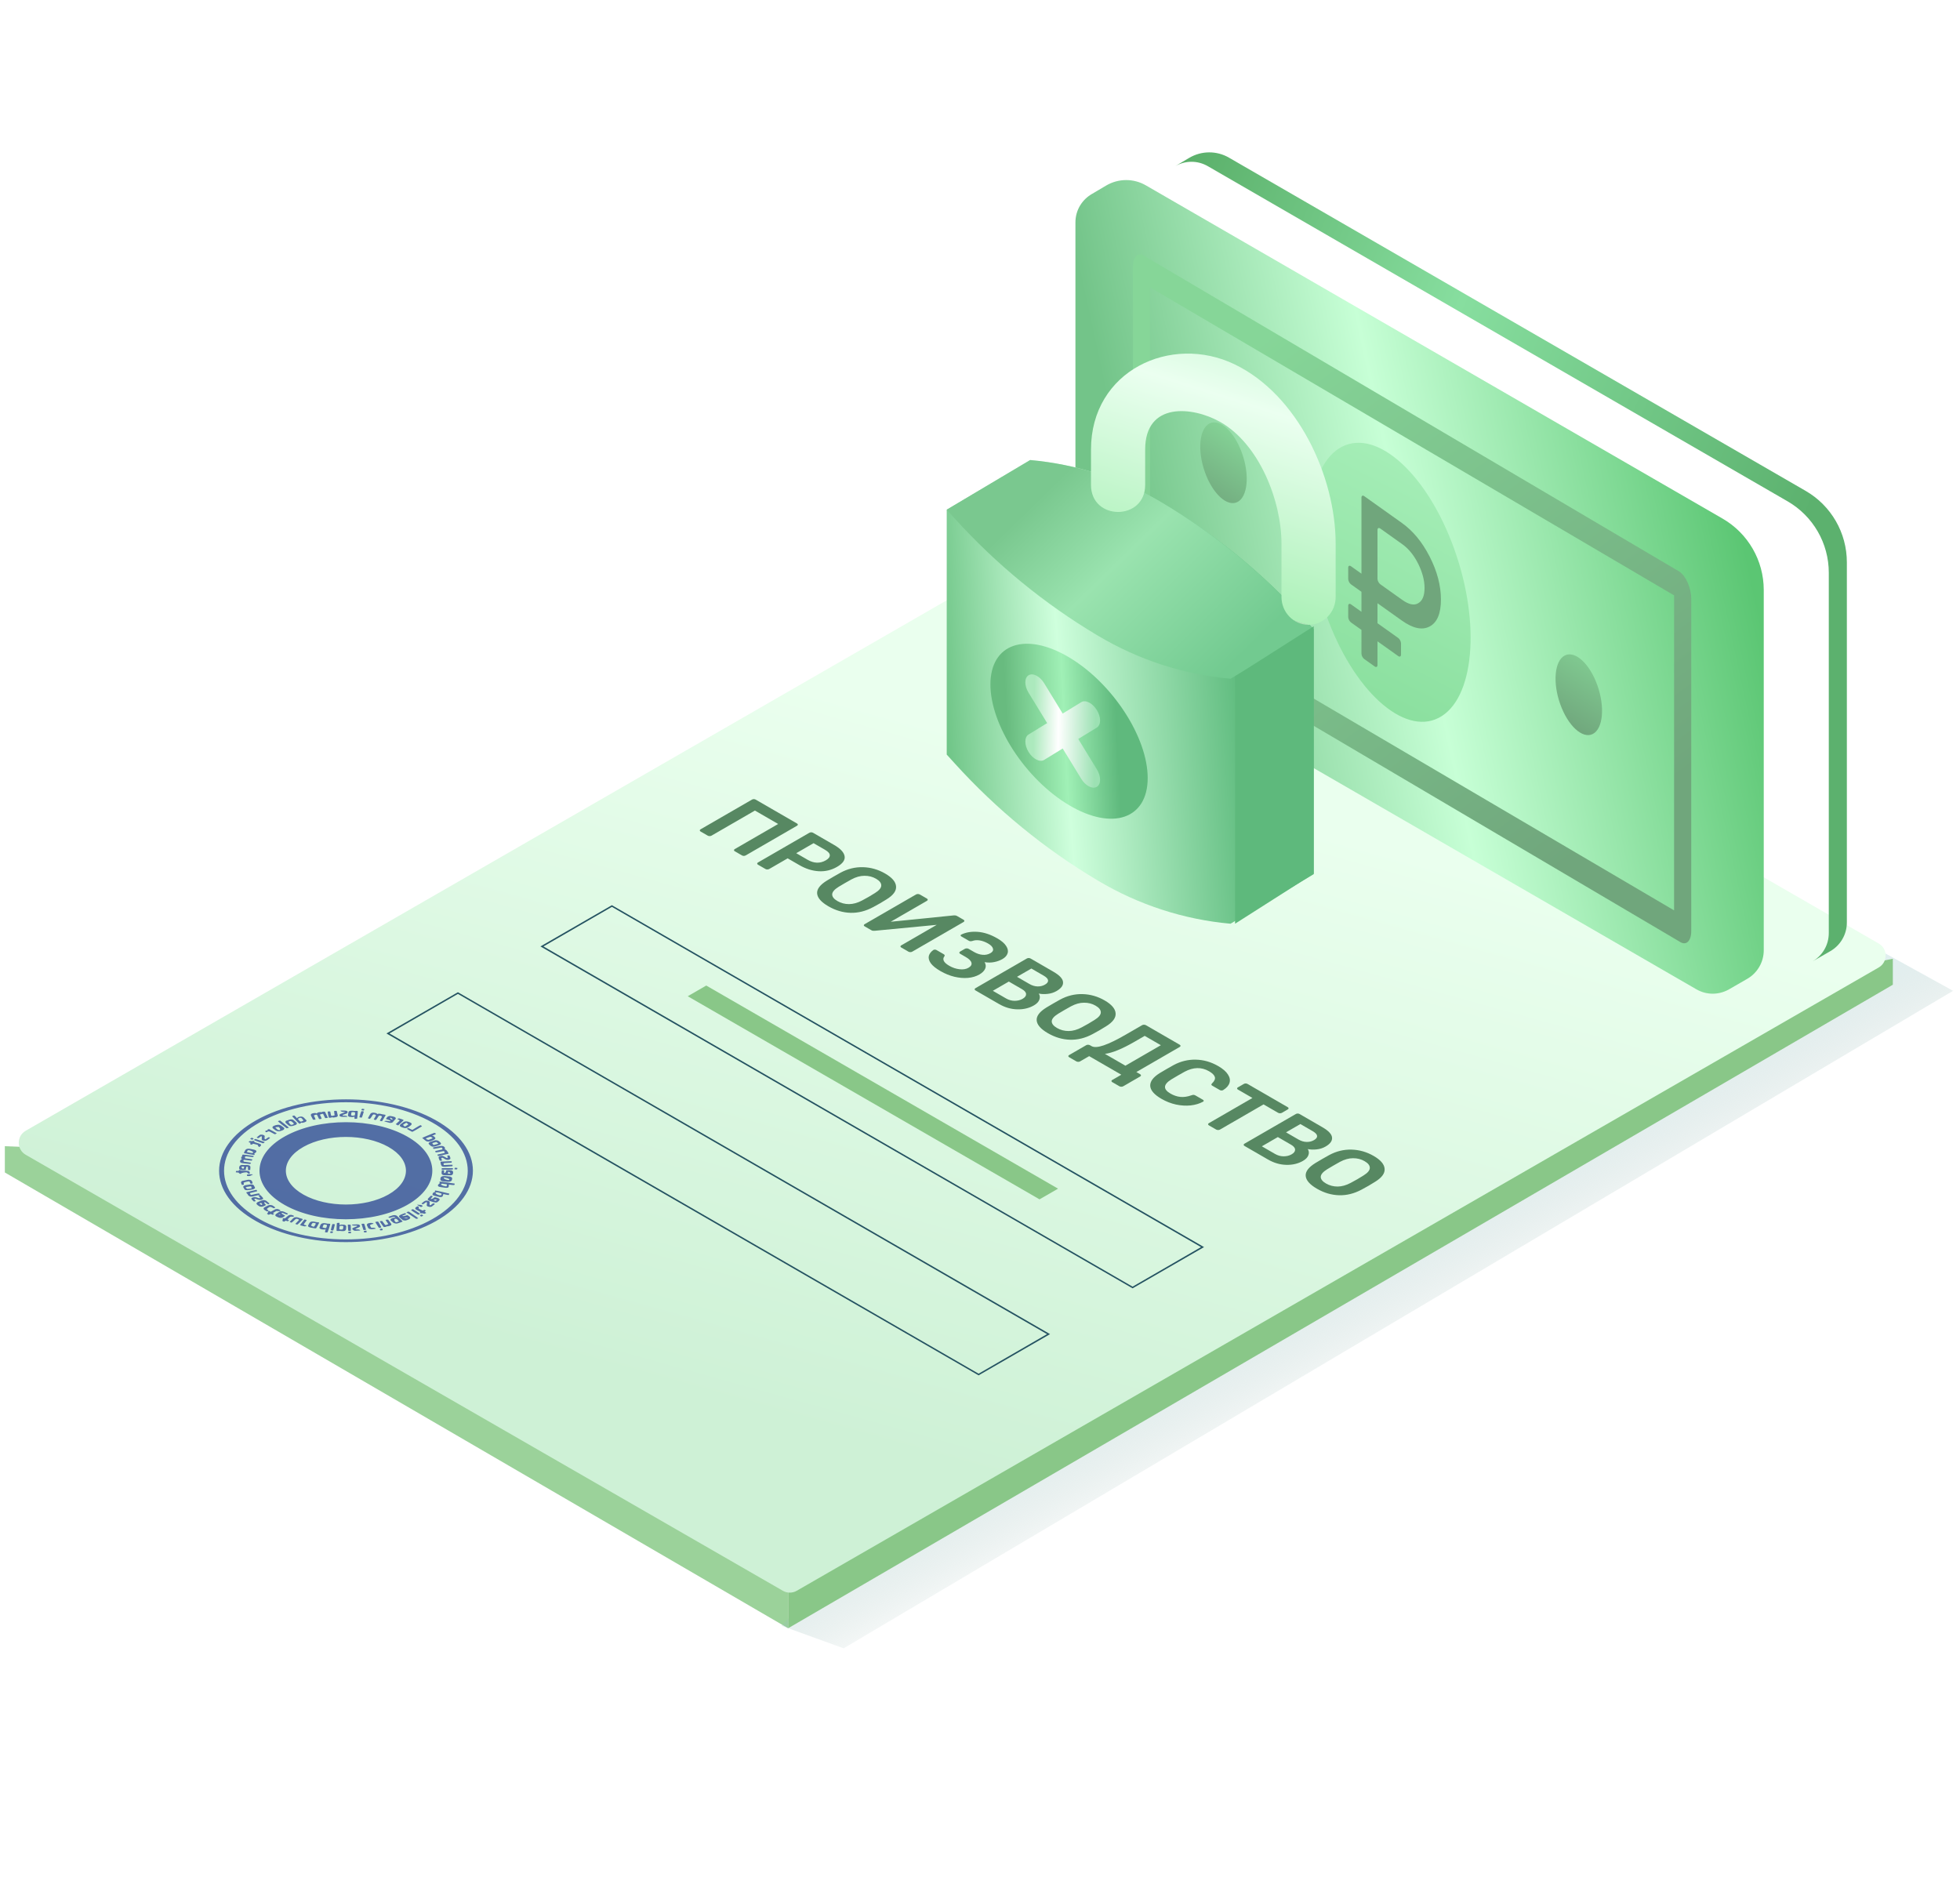 <svg width="283" height="273" viewBox="0 0 283 273" fill="none" xmlns="http://www.w3.org/2000/svg">
<g clip-path="url(#clip0)">
<path d="M0.7 169.293L113.8 235.099V169.986L0.7 165.499V169.293Z" fill="#9BD29A"/>
<path d="M228.09 113.299L282 143.063L121.811 237.999L112.833 234.744L228.09 113.299Z" fill="url(#paint0_linear)"/>
<path d="M113.801 235.099L273.301 142.184V138.433L113.801 170.12V235.099Z" fill="#89C788"/>
<path d="M3.71 163.269C2.375 164.038 2.375 165.966 3.711 166.735L113.038 229.691C113.656 230.047 114.417 230.047 115.035 229.691L271.259 139.696C272.595 138.927 272.595 136.999 271.259 136.23L161.961 73.274C161.343 72.918 160.583 72.918 159.965 73.274L3.71 163.269Z" fill="url(#paint1_linear)"/>
<path opacity="0.7" d="M62.911 161.746C70.074 165.763 70.074 172.288 62.911 176.334C55.748 180.352 44.14 180.352 37.007 176.334C29.843 172.317 29.843 165.792 37.007 161.746C44.17 157.728 55.748 157.728 62.911 161.746ZM37.504 176.049C44.374 179.925 55.514 179.925 62.385 176.049C69.255 172.174 69.255 165.906 62.385 162.059C55.514 158.184 44.374 158.184 37.504 162.059C30.633 165.906 30.633 172.174 37.504 176.049ZM58.759 173.998C53.877 176.733 45.982 176.733 41.129 173.998C36.246 171.263 36.246 166.817 41.129 164.082C46.012 161.347 53.906 161.347 58.759 164.082C63.642 166.817 63.642 171.263 58.759 173.998ZM56.069 165.592C52.678 163.683 47.21 163.683 43.819 165.592C40.427 167.501 40.427 170.579 43.819 172.488C47.21 174.397 52.678 174.397 56.069 172.488C59.461 170.579 59.461 167.501 56.069 165.592ZM59.519 163.427C59.607 163.427 60.923 162.629 60.923 162.629C60.923 162.572 60.718 162.458 60.718 162.458C60.63 162.458 59.548 163.142 59.548 163.142C59.49 163.142 58.993 162.885 58.993 162.885C58.905 162.885 58.759 162.971 58.759 162.971C58.73 163.028 59.519 163.427 59.519 163.427ZM58.204 162.828L57.97 162.743C57.824 162.686 57.765 162.629 57.736 162.543C57.707 162.458 57.765 162.401 57.853 162.316L58.204 162.059C58.291 161.974 58.408 161.945 58.554 161.917C58.671 161.917 58.818 161.917 58.964 161.974L59.198 162.059C59.344 162.116 59.402 162.173 59.432 162.258C59.461 162.344 59.402 162.401 59.315 162.486L58.964 162.743C58.876 162.828 58.759 162.857 58.613 162.885C58.467 162.885 58.35 162.885 58.204 162.828ZM58.964 162.344C58.73 162.116 58.701 162.116 58.642 162.116C58.525 162.173 58.174 162.429 58.174 162.429C58.408 162.657 58.438 162.657 58.496 162.657C58.613 162.6 58.964 162.344 58.964 162.344ZM57.502 162.486L58.291 161.746C58.262 161.689 58.028 161.603 58.028 161.603C57.794 161.546 57.736 161.518 57.677 161.489C57.502 161.461 57.385 161.575 57.385 161.575C57.414 161.632 57.59 161.689 57.59 161.689C57.707 161.717 57.736 161.803 57.648 161.86L57.151 162.316C57.18 162.373 57.414 162.458 57.414 162.458C57.444 162.515 57.473 162.515 57.502 162.486ZM56.537 162.116C56.42 162.145 56.274 162.145 56.128 162.088L55.485 161.917C55.631 161.746 56.215 161.888 56.215 161.888C56.274 161.917 56.332 161.917 56.362 161.888C56.479 161.774 55.748 161.575 55.748 161.575C55.718 161.518 55.894 161.318 55.894 161.318C55.952 161.233 56.069 161.176 56.186 161.147C56.303 161.119 56.449 161.147 56.596 161.176L56.83 161.233C56.976 161.261 57.093 161.318 57.122 161.404C57.18 161.461 57.151 161.546 57.063 161.632L56.8 161.917C56.742 162.031 56.654 162.088 56.537 162.116ZM56.712 161.575C56.449 161.375 56.391 161.375 56.362 161.375C56.215 161.546 56.596 161.66 56.596 161.66C56.654 161.632 56.712 161.575 56.712 161.575ZM55.221 161.803L55.689 161.005C55.631 160.948 55.397 160.919 55.397 160.919C55.134 160.891 55.075 160.862 54.987 160.834C54.724 160.777 54.578 160.805 54.461 160.862C54.432 160.777 54.344 160.72 54.169 160.691C53.935 160.634 53.789 160.634 53.672 160.691C53.555 160.72 53.496 160.777 53.438 160.891L53.116 161.461C53.175 161.518 53.409 161.546 53.409 161.546C53.496 161.518 53.818 160.976 53.818 160.976C53.935 160.891 53.993 160.891 54.052 160.919C54.257 160.948 54.315 161.005 54.257 161.119L53.964 161.632C54.023 161.689 54.257 161.717 54.257 161.717C54.344 161.689 54.666 161.147 54.666 161.147C54.783 161.062 54.841 161.062 54.9 161.09C55.134 161.147 55.192 161.204 55.134 161.29L54.841 161.803C54.871 161.86 55.134 161.888 55.134 161.888C55.192 161.831 55.221 161.831 55.221 161.803ZM52.502 160.349C52.561 160.321 52.619 160.15 52.619 160.15C52.561 160.121 52.298 160.093 52.298 160.093C52.21 160.122 52.181 160.292 52.181 160.292C52.239 160.321 52.502 160.349 52.502 160.349ZM52.21 161.375C52.298 161.347 52.532 160.492 52.532 160.492C52.473 160.463 52.21 160.435 52.21 160.435C52.122 160.463 51.888 161.318 51.888 161.318C51.947 161.347 52.21 161.375 52.21 161.375ZM51.567 161.518C51.479 161.546 51.216 161.546 51.216 161.546C51.157 161.518 51.187 161.204 51.187 161.204C51.157 161.233 51.099 161.261 51.04 161.261C50.982 161.29 50.924 161.29 50.836 161.29C50.544 161.29 50.426 161.261 50.339 161.204C50.251 161.147 50.222 161.062 50.251 160.976L50.309 160.634C50.309 160.549 50.368 160.463 50.456 160.435C50.544 160.378 50.69 160.378 50.836 160.378C51.041 160.378 51.099 160.406 51.157 160.406C51.362 160.378 51.625 160.406 51.625 160.406C51.713 160.435 51.567 161.518 51.567 161.518ZM51.07 160.577C50.865 160.577 50.807 160.577 50.777 160.577C50.719 160.663 50.69 160.976 50.69 160.976C50.748 161.09 50.806 161.09 50.865 161.09C51.157 161.09 51.245 161.062 51.245 160.976L51.274 160.72C51.274 160.634 51.216 160.577 51.07 160.577ZM50.193 160.577C50.193 160.492 50.134 160.435 50.076 160.406C49.988 160.378 49.871 160.349 49.696 160.349H49.169C49.169 160.549 49.637 160.549 49.637 160.549C49.754 160.549 49.783 160.549 49.783 160.577C49.783 160.606 49.754 160.634 49.637 160.663L49.315 160.777C49.199 160.805 49.14 160.862 49.082 160.891C49.023 160.919 49.023 160.976 49.023 161.033C49.023 161.204 49.199 161.261 49.549 161.261H50.163C50.163 161.062 49.608 161.09 49.608 161.09C49.491 161.09 49.462 161.062 49.462 161.033C49.462 161.005 49.491 160.976 49.579 160.948L49.9 160.834C50.017 160.805 50.076 160.777 50.134 160.72C50.163 160.691 50.193 160.634 50.193 160.577ZM48.76 161.005L48.614 160.406C48.526 160.378 48.263 160.406 48.263 160.406C48.205 160.435 48.321 161.033 48.321 161.033C47.883 161.176 47.824 161.119 47.795 161.033L47.678 160.492C47.59 160.463 47.327 160.492 47.327 160.492C47.269 160.549 47.474 161.375 47.474 161.375C47.561 161.404 47.824 161.375 47.824 161.375C47.912 161.29 47.971 161.318 48.029 161.347C48.087 161.347 48.146 161.375 48.234 161.347C48.497 161.318 48.614 161.29 48.702 161.233C48.76 161.176 48.789 161.09 48.76 161.005ZM47.327 161.347L46.918 160.52C46.83 160.492 46.567 160.52 46.567 160.52C46.509 160.606 46.45 160.577 46.362 160.577C46.304 160.577 46.216 160.577 46.158 160.577C45.895 160.606 45.778 160.691 45.748 160.777C45.632 160.72 45.515 160.691 45.339 160.72C45.076 160.748 44.988 160.805 44.93 160.862C44.871 160.919 44.871 161.005 44.901 161.09L45.193 161.66C45.281 161.689 45.544 161.66 45.544 161.66C45.602 161.603 45.31 161.062 45.31 161.062C45.661 160.891 45.748 160.919 45.807 161.033L46.07 161.575C46.158 161.603 46.421 161.546 46.421 161.546C46.479 161.489 46.187 160.948 46.187 160.948C46.567 160.777 46.655 160.805 46.684 160.891L46.947 161.432C47.035 161.461 47.298 161.404 47.298 161.404C47.298 161.404 47.327 161.375 47.327 161.347ZM44.228 161.888C44.199 161.945 44.111 162.002 43.936 162.059C43.76 162.116 43.702 162.116 43.643 162.116C43.585 162.116 43.526 162.116 43.468 162.088C43.468 162.202 43.234 162.258 43.234 162.258C43.146 162.23 42.181 161.176 42.181 161.176C42.211 161.119 42.474 161.062 42.474 161.062C42.562 161.09 42.883 161.461 42.883 161.461C43 161.318 43.029 161.318 43.088 161.29C43.351 161.204 43.497 161.204 43.614 161.233C43.731 161.261 43.819 161.318 43.907 161.404L44.17 161.689C44.257 161.717 44.287 161.803 44.228 161.888ZM43.79 161.746L43.556 161.461C43.41 161.375 43.38 161.404 43.292 161.404C43.029 161.489 43 161.546 43.059 161.632L43.263 161.86C43.322 161.945 43.439 161.974 43.585 161.917C43.848 161.803 43.848 161.774 43.79 161.746ZM41.626 162.458L41.304 162.173C41.217 162.088 41.188 162.031 41.217 161.945C41.246 161.86 41.334 161.803 41.48 161.774L41.714 161.689C41.86 161.632 42.006 161.603 42.123 161.632C42.24 161.632 42.357 161.689 42.445 161.774L42.766 162.059C42.854 162.145 42.883 162.202 42.854 162.287C42.825 162.344 42.737 162.429 42.591 162.458L42.357 162.543C42.211 162.6 42.094 162.6 41.948 162.6C41.831 162.6 41.714 162.543 41.626 162.458ZM42.445 162.258C42.415 162.173 42.094 161.917 42.094 161.917C41.948 161.86 41.889 161.86 41.831 161.888L41.684 161.945C41.626 162.088 41.948 162.372 41.948 162.372C42.094 162.429 42.152 162.429 42.211 162.401C42.415 162.287 42.445 162.258 42.445 162.258ZM40.135 161.888C40.106 161.945 41.392 162.914 41.392 162.914C41.48 162.914 41.714 162.828 41.714 162.828C41.714 162.771 40.456 161.803 40.456 161.803C40.34 161.774 40.135 161.888 40.135 161.888ZM40.223 162.401C40.34 162.401 40.456 162.458 40.574 162.515L40.924 162.771C41.041 162.857 41.071 162.914 41.041 162.999C41.012 163.056 40.953 163.142 40.807 163.199L40.574 163.284C40.427 163.341 40.31 163.37 40.164 163.341C40.047 163.341 39.93 163.284 39.813 163.227L39.462 162.971C39.375 162.885 39.316 162.828 39.346 162.743C39.375 162.657 39.433 162.6 39.579 162.543L39.813 162.458C39.959 162.429 40.106 162.401 40.223 162.401ZM39.755 162.8C39.813 162.885 40.135 163.142 40.135 163.142C40.31 163.199 40.34 163.199 40.398 163.17C40.574 162.971 40.223 162.714 40.223 162.714C39.813 162.743 39.784 162.771 39.755 162.8ZM38.702 163.227C38.644 163.227 38.585 163.227 38.498 163.227C38.439 163.227 38.381 163.256 38.322 163.284C38.264 163.398 38.41 163.484 38.41 163.484C38.498 163.484 38.644 163.398 38.644 163.398C38.731 163.341 38.848 163.341 38.965 163.398L39.667 163.769C39.755 163.769 39.959 163.655 39.959 163.655C39.959 163.598 38.849 163.028 38.849 163.028C38.761 163.028 38.556 163.142 38.556 163.142C38.615 163.17 38.702 163.227 38.702 163.227ZM38.995 164.31C38.965 164.253 38.819 164.196 38.819 164.196C38.731 164.196 38.41 164.453 38.41 164.453C38.352 164.51 38.293 164.509 38.234 164.481C38.176 164.367 38.205 164.168 38.205 164.168C38.234 164.111 38.234 164.054 38.205 163.997C38.176 163.94 38.118 163.911 38.03 163.883C37.913 163.826 37.796 163.826 37.679 163.826C37.562 163.826 37.474 163.883 37.387 163.968L37.065 164.225C37.094 164.282 37.27 164.339 37.27 164.339C37.357 164.339 37.62 164.111 37.62 164.111C37.679 164.054 37.737 164.054 37.767 164.054C37.825 164.168 37.796 164.396 37.796 164.396C37.767 164.481 37.796 164.509 37.796 164.566C37.825 164.595 37.884 164.652 37.971 164.68C38.205 164.766 38.41 164.737 38.614 164.595L38.995 164.31ZM36.363 164.282C36.276 164.282 36.129 164.424 36.129 164.424C36.159 164.481 36.393 164.566 36.393 164.566C36.48 164.566 36.626 164.424 36.626 164.424C36.597 164.339 36.363 164.282 36.363 164.282ZM38.176 164.88L36.889 164.453C36.802 164.453 36.656 164.595 36.656 164.595C36.685 164.652 37.971 165.079 37.971 165.079C38.059 165.079 38.205 164.937 38.205 164.937C38.234 164.908 38.234 164.908 38.176 164.88ZM36.1 164.737C36.012 164.766 35.895 164.88 35.895 164.88C35.925 164.937 36.188 165.022 36.188 165.022C36.188 165.051 36.1 165.165 36.1 165.165C36.129 165.222 36.334 165.279 36.334 165.279C36.422 165.25 36.539 165.136 36.539 165.136C36.597 165.136 37.211 165.307 37.211 165.307C37.27 165.564 37.445 165.621 37.445 165.621C37.708 165.421 37.737 165.336 37.679 165.279C37.65 165.222 37.562 165.165 37.387 165.108L36.743 164.908C36.773 164.766 36.568 164.709 36.568 164.709C36.392 164.823 36.1 164.737 36.1 164.737ZM36.656 165.991C36.802 166.02 36.919 166.077 36.977 166.134C37.036 166.191 37.036 166.276 36.977 166.362C36.802 166.533 36.743 166.533 36.685 166.533C36.831 166.618 36.743 166.761 36.743 166.761C36.656 166.789 35.223 166.504 35.223 166.504C35.194 166.447 35.428 166.048 35.428 166.048C35.486 165.963 35.574 165.906 35.691 165.877C35.808 165.849 35.954 165.849 36.1 165.877L36.656 165.991ZM35.72 166.162L35.632 166.333C35.662 166.362 36.276 166.476 36.276 166.476C36.422 166.504 36.539 166.476 36.568 166.39C36.48 166.191 35.954 166.077 35.954 166.077C35.895 166.077 35.837 166.077 35.808 166.077C35.779 166.105 35.749 166.134 35.72 166.162ZM35.077 166.703C34.989 166.732 34.931 166.875 34.931 166.875C35.018 166.96 34.989 166.96 34.931 166.988C34.872 167.017 34.843 167.045 34.843 167.102C34.785 167.245 34.843 167.33 34.96 167.387C34.814 167.416 34.726 167.473 34.697 167.558C34.638 167.701 34.667 167.786 34.726 167.843C34.785 167.9 34.931 167.929 35.077 167.957L36.1 168.071C36.188 168.043 36.246 167.9 36.246 167.9C36.188 167.843 35.194 167.729 35.194 167.729C35.077 167.473 35.194 167.444 35.34 167.473L36.305 167.587C36.393 167.558 36.451 167.416 36.451 167.416C36.392 167.359 35.398 167.245 35.398 167.245C35.311 166.988 35.398 166.96 35.545 166.96L36.509 167.074C36.597 167.045 36.656 166.903 36.656 166.903C36.568 166.874 35.077 166.703 35.077 166.703ZM35.662 168.214C35.837 168.214 35.954 168.242 36.042 168.299C36.129 168.356 36.159 168.442 36.159 168.527L36.129 168.926C36.071 168.955 35.837 168.954 35.837 168.954C35.779 168.926 35.808 168.556 35.808 168.556C35.749 168.442 35.691 168.442 35.632 168.442C35.515 168.47 35.486 168.926 35.486 168.926C35.428 168.955 35.018 168.954 35.018 168.954C34.843 168.954 34.726 168.926 34.638 168.869C34.551 168.812 34.521 168.727 34.521 168.641L34.551 168.499C34.551 168.413 34.609 168.328 34.697 168.271C34.784 168.214 34.931 168.185 35.106 168.214H35.662ZM34.872 168.527C34.931 168.698 34.96 168.727 35.048 168.727H35.194C35.223 168.698 35.252 168.47 35.252 168.47C35.223 168.442 35.077 168.442 35.077 168.442C35.018 168.442 34.96 168.442 34.931 168.47C34.872 168.442 34.872 168.47 34.872 168.527ZM34.434 169.068H34.112C34.054 169.097 34.053 169.268 34.053 169.268C34.112 169.296 34.434 169.296 34.434 169.296C34.551 169.496 34.755 169.496 34.755 169.496C34.843 169.296 35.545 169.268 35.545 169.268C35.603 169.268 35.662 169.268 35.691 169.296C35.808 169.496 36.042 169.496 36.042 169.496C36.1 169.239 36.042 169.182 35.954 169.125C35.866 169.068 35.72 169.04 35.574 169.04H34.843C34.726 168.926 34.521 168.926 34.521 168.926C34.463 169.069 34.463 169.068 34.434 169.068ZM36.422 169.553L35.691 169.581C35.632 169.61 35.662 169.781 35.662 169.781C35.72 169.809 35.983 169.809 35.983 169.809C36.042 169.809 36.1 169.781 36.188 169.752L36.48 169.61C36.51 169.581 36.48 169.553 36.422 169.553ZM35.223 170.465C35.048 170.493 34.931 170.522 34.872 170.579C34.814 170.636 34.785 170.721 34.814 170.807L34.901 171.063C34.989 171.092 35.194 171.063 35.194 171.063C35.252 171.006 35.164 170.778 35.164 170.778C35.311 170.664 35.866 170.579 35.866 170.579C35.925 170.579 35.983 170.579 36.013 170.579C36.071 170.664 36.159 170.892 36.159 170.892C36.246 170.921 36.451 170.892 36.451 170.892C36.51 170.835 36.393 170.579 36.393 170.579C36.363 170.493 36.276 170.408 36.188 170.379C36.071 170.351 35.954 170.322 35.779 170.351L35.223 170.465ZM36.042 171.035C36.217 171.006 36.334 171.006 36.451 171.035C36.568 171.063 36.656 171.12 36.685 171.234L36.773 171.376C36.831 171.462 36.831 171.547 36.773 171.604C36.714 171.661 36.597 171.718 36.451 171.747L35.895 171.832C35.749 171.861 35.603 171.861 35.486 171.832C35.369 171.804 35.282 171.747 35.252 171.633L35.164 171.49C35.106 171.405 35.106 171.319 35.164 171.262C35.223 171.205 35.34 171.149 35.486 171.12L36.042 171.035ZM35.486 171.49C35.662 171.661 35.691 171.661 35.779 171.661L36.334 171.576C36.276 171.263 36.246 171.262 36.188 171.291L35.632 171.376C35.457 171.433 35.457 171.462 35.486 171.49ZM36.948 171.804L35.574 172.146C35.545 172.203 35.662 172.345 35.662 172.345C35.779 172.402 35.749 172.459 35.808 172.545C35.983 172.773 36.217 172.83 36.539 172.744L37.504 172.516C37.533 172.459 37.416 172.317 37.416 172.317C37.328 172.288 36.363 172.516 36.363 172.516C36.305 172.545 36.246 172.545 36.217 172.516C36.013 172.317 36.071 172.26 36.217 172.231L37.123 172.003C37.153 171.946 37.036 171.804 37.036 171.804C37.007 171.804 36.977 171.804 36.948 171.804ZM36.802 172.858C36.714 172.858 36.626 172.858 36.539 172.887C36.422 172.915 36.334 172.972 36.305 173.029C36.276 173.086 36.305 173.143 36.393 173.229L36.656 173.485C36.743 173.485 36.919 173.428 36.919 173.428C36.948 173.371 36.714 173.172 36.714 173.172C36.773 173.058 36.831 173.058 36.919 173.086L37.24 173.2C37.357 173.229 37.445 173.257 37.504 173.257C37.591 173.257 37.679 173.257 37.767 173.229C38.03 173.143 38.059 173.029 37.884 172.858L37.591 172.545C37.504 172.545 37.328 172.602 37.328 172.602C37.299 172.659 37.562 172.915 37.562 172.915C37.504 173.029 37.445 173.029 37.357 173.001L37.036 172.887C36.977 172.887 36.889 172.858 36.802 172.858ZM38.176 173.286C38.293 173.314 38.41 173.343 38.498 173.428L38.907 173.77C38.907 173.827 38.731 173.884 38.731 173.884C38.644 173.884 38.264 173.57 38.264 173.57C37.942 173.599 38.41 173.969 38.41 173.969C38.381 174.026 38.059 174.169 38.059 174.169C37.913 174.226 37.796 174.254 37.65 174.226C37.533 174.226 37.416 174.169 37.299 174.083L37.153 173.969C37.065 173.884 37.007 173.827 37.036 173.741C37.065 173.684 37.123 173.599 37.27 173.542L37.767 173.343C37.942 173.286 38.059 173.257 38.176 173.286ZM37.445 173.798C37.737 173.998 37.767 173.998 37.825 173.969C37.971 173.884 37.708 173.684 37.708 173.684C37.504 173.741 37.474 173.77 37.445 173.798ZM38.702 174.055L38.264 174.283C38.147 174.34 38.059 174.425 38.059 174.482C38.059 174.568 38.088 174.625 38.205 174.71L38.527 174.91C38.614 174.91 38.79 174.824 38.79 174.824C38.79 174.767 38.527 174.596 38.527 174.596C38.556 174.454 38.965 174.254 38.965 174.254C39.228 174.254 39.492 174.454 39.492 174.454C39.579 174.454 39.755 174.368 39.755 174.368C39.755 174.311 39.433 174.112 39.433 174.112C39.316 174.026 39.199 173.998 39.082 173.998C38.965 173.969 38.848 173.998 38.702 174.055ZM38.878 174.853C38.819 174.853 38.673 174.967 38.673 174.967C38.761 175.109 38.556 175.223 38.556 175.223C38.556 175.28 38.761 175.394 38.761 175.394C38.849 175.394 39.082 175.28 39.082 175.28C39.141 175.28 39.316 175.394 39.316 175.394C39.404 175.394 39.579 175.309 39.579 175.309C39.579 175.252 39.404 175.166 39.404 175.166C39.404 175.138 39.901 174.853 39.901 174.853C40.369 174.91 40.515 174.824 40.515 174.824C40.515 174.767 40.369 174.682 40.369 174.682C40.252 174.625 40.135 174.568 39.989 174.568C39.872 174.568 39.725 174.596 39.609 174.682L39.082 174.967C38.907 174.853 38.907 174.853 38.878 174.853ZM41.012 174.967L41.568 175.223C41.568 175.28 41.451 175.366 41.451 175.366C41.363 175.366 40.837 175.138 40.837 175.138C40.778 175.109 40.72 175.109 40.691 175.109C40.515 175.223 41.158 175.508 41.158 175.508C41.158 175.565 40.895 175.736 40.895 175.736C40.778 175.821 40.661 175.85 40.544 175.85C40.427 175.85 40.281 175.821 40.164 175.765L39.959 175.679C39.843 175.622 39.755 175.565 39.755 175.48C39.755 175.394 39.784 175.337 39.901 175.252L40.281 174.995C40.398 174.91 40.515 174.881 40.632 174.881C40.749 174.881 40.895 174.91 41.012 174.967ZM40.223 175.423C40.72 175.508 40.369 175.366 40.369 175.366C40.31 175.337 40.223 175.423 40.223 175.423ZM40.954 175.878C40.924 175.907 40.778 175.992 40.778 175.992C40.924 176.106 40.749 176.249 40.749 176.249C40.778 176.306 40.983 176.391 40.983 176.391C41.071 176.391 41.246 176.249 41.246 176.249C41.304 176.249 41.509 176.334 41.509 176.334C41.597 176.334 41.743 176.22 41.743 176.22C41.714 176.163 41.509 176.078 41.509 176.078C41.509 176.049 41.889 175.707 41.889 175.707C42.035 175.65 42.094 175.651 42.152 175.679C42.357 175.708 42.474 175.594 42.474 175.594C42.445 175.537 42.298 175.48 42.298 175.48C42.152 175.423 42.035 175.394 41.889 175.423C41.772 175.423 41.655 175.48 41.568 175.565L41.158 175.907C40.983 175.907 40.983 175.878 40.954 175.878ZM42.328 175.907L41.831 176.42C41.86 176.477 42.094 176.534 42.094 176.534C42.181 176.505 42.679 176.021 42.679 176.021C42.825 175.964 42.883 175.964 42.942 175.992C43.176 176.078 43.205 176.135 43.117 176.22L42.649 176.705C42.679 176.762 42.912 176.819 42.912 176.819C43 176.819 43.731 176.049 43.731 176.049C43.702 175.992 43.468 175.935 43.468 175.935C43.234 175.878 43.176 175.85 43.117 175.821C42.883 175.736 42.737 175.736 42.62 175.765C42.503 175.765 42.416 175.821 42.328 175.907ZM43.936 176.106L43.322 176.876C43.351 176.933 43.614 176.99 43.614 176.99C43.877 177.047 43.907 177.075 43.965 177.075C44.17 177.075 44.257 176.961 44.257 176.961C44.228 176.904 44.023 176.876 44.023 176.876C43.877 176.847 43.848 176.79 43.907 176.705L44.287 176.192C44.257 176.135 43.994 176.078 43.994 176.078C43.994 176.078 43.965 176.078 43.936 176.106ZM44.696 176.562C44.754 176.477 44.842 176.42 44.959 176.391C45.076 176.363 45.222 176.363 45.368 176.391C45.515 176.42 45.573 176.448 45.602 176.448C45.807 176.477 46.07 176.505 46.07 176.505C46.129 176.562 45.632 177.36 45.632 177.36C45.544 177.389 44.842 177.246 44.842 177.246C44.667 177.218 44.579 177.161 44.521 177.104C44.462 177.047 44.462 176.961 44.521 176.876L44.696 176.562ZM45.076 176.648L44.901 176.933C45.018 177.075 45.31 177.132 45.31 177.132C45.368 177.132 45.573 176.762 45.573 176.762C45.632 176.676 45.573 176.619 45.427 176.591C45.252 176.562 45.193 176.562 45.164 176.562C45.135 176.591 45.105 176.619 45.076 176.648ZM46.509 176.648C46.626 176.619 46.742 176.591 46.918 176.619C47.123 176.648 47.181 176.648 47.21 176.676C47.415 176.676 47.678 176.705 47.678 176.705C47.737 176.762 47.298 177.93 47.298 177.93C47.21 177.958 46.947 177.93 46.947 177.93C46.889 177.873 47.035 177.474 47.035 177.474C46.977 177.503 46.947 177.531 46.859 177.531C46.801 177.531 46.742 177.531 46.655 177.531C46.362 177.503 46.245 177.446 46.187 177.389C46.129 177.332 46.099 177.246 46.158 177.161L46.275 176.847C46.333 176.762 46.392 176.705 46.509 176.648ZM46.684 176.904L46.567 177.218C47.006 177.389 47.093 177.332 47.123 177.246L47.21 176.99C47.24 176.904 47.181 176.847 47.035 176.819C46.83 176.79 46.772 176.79 46.742 176.819C46.742 176.847 46.713 176.876 46.684 176.904ZM48.292 176.762L48.029 176.733C47.941 176.762 47.766 177.617 47.766 177.617C47.824 177.645 48.087 177.674 48.087 177.674C48.175 177.645 48.351 176.79 48.351 176.79C48.321 176.762 48.321 176.762 48.292 176.762ZM47.766 177.788C47.707 177.816 47.649 177.987 47.649 177.987C47.707 178.015 47.971 178.044 47.971 178.044C48.029 178.015 48.087 177.844 48.087 177.844C48.058 177.787 47.766 177.788 47.766 177.788ZM48.643 176.591C48.702 176.562 48.994 176.562 48.994 176.562C49.052 176.591 49.023 176.904 49.023 176.904C49.052 176.876 49.111 176.847 49.169 176.847C49.228 176.819 49.286 176.819 49.374 176.819C49.666 176.819 49.783 176.847 49.871 176.904C49.959 176.961 49.988 177.018 49.988 177.132L49.959 177.474C49.959 177.56 49.9 177.645 49.812 177.702C49.725 177.759 49.608 177.759 49.432 177.759C49.228 177.759 49.169 177.731 49.111 177.731C48.906 177.759 48.614 177.731 48.614 177.731C48.555 177.674 48.643 176.591 48.643 176.591ZM49.199 177.531C49.403 177.531 49.462 177.531 49.491 177.503C49.549 177.417 49.579 177.104 49.579 177.104C49.52 176.99 49.462 176.99 49.403 176.99C49.111 176.99 49.023 177.018 49.023 177.132L48.994 177.389C48.965 177.474 49.052 177.531 49.199 177.531ZM50.631 177.844H50.339C50.28 177.873 50.28 178.044 50.28 178.044C50.339 178.072 50.631 178.072 50.631 178.072C50.69 178.044 50.69 177.873 50.69 177.873C50.69 177.873 50.69 177.844 50.631 177.844ZM50.222 176.847L50.28 177.702C50.339 177.731 50.631 177.731 50.631 177.731C50.69 177.702 50.631 176.847 50.631 176.847C50.573 176.819 50.28 176.819 50.28 176.819C50.251 176.819 50.222 176.819 50.222 176.847ZM51.099 177.674C51.187 177.702 51.304 177.731 51.479 177.702L52.005 177.674C51.976 177.474 51.508 177.503 51.508 177.503C51.391 177.503 51.362 177.503 51.333 177.474C51.333 177.446 51.362 177.417 51.45 177.389L51.742 177.246C51.859 177.218 51.918 177.161 51.947 177.132C51.976 177.104 52.005 177.047 51.976 176.99C51.947 176.819 51.771 176.762 51.42 176.79L50.807 176.819C50.836 177.018 51.391 176.961 51.391 176.961C51.508 176.961 51.567 176.961 51.567 177.018C51.567 177.047 51.538 177.075 51.45 177.104L51.157 177.218C51.041 177.246 50.982 177.303 50.924 177.332C50.865 177.36 50.865 177.417 50.865 177.474C50.982 177.56 51.011 177.617 51.099 177.674ZM52.21 176.762L52.473 177.588C52.561 177.617 52.824 177.588 52.824 177.588C52.882 177.531 52.59 176.705 52.59 176.705C52.502 176.676 52.239 176.705 52.239 176.705C52.21 176.705 52.181 176.733 52.21 176.762ZM52.853 177.702L52.561 177.731C52.502 177.759 52.561 177.93 52.561 177.93C52.649 177.958 52.912 177.93 52.912 177.93C52.97 177.901 52.912 177.731 52.912 177.731C52.941 177.702 52.912 177.702 52.853 177.702ZM53.38 177.446C53.496 177.474 53.643 177.503 53.789 177.474L54.257 177.417C54.169 177.218 53.76 177.275 53.76 177.275C53.701 177.275 53.643 177.275 53.613 177.275C53.526 177.189 53.409 176.904 53.409 176.904C53.555 176.762 53.935 176.705 53.935 176.705C53.847 176.505 53.38 176.591 53.38 176.591C53.204 176.619 53.087 176.648 53.029 176.733C52.97 176.79 52.941 176.876 52.999 176.961L53.145 177.275C53.204 177.36 53.263 177.417 53.38 177.446ZM55.105 177.389L54.841 177.446C54.812 177.503 54.9 177.645 54.9 177.645C54.987 177.674 55.251 177.617 55.251 177.617C55.28 177.56 55.192 177.417 55.192 177.417C55.163 177.389 55.134 177.36 55.105 177.389ZM54.198 176.477L54.695 177.275C54.783 177.303 55.046 177.246 55.046 177.246C55.104 177.189 54.607 176.391 54.607 176.391C54.52 176.363 54.257 176.42 54.257 176.42C54.198 176.448 54.169 176.448 54.198 176.477ZM55.777 177.075C55.835 177.075 55.952 177.075 56.099 177.047C56.508 176.961 56.596 176.819 56.449 176.648L56.04 176.106C55.952 176.078 55.689 176.135 55.689 176.135C55.66 176.192 56.069 176.733 56.069 176.733C55.718 176.933 55.631 176.904 55.572 176.819L55.192 176.306C55.105 176.277 54.841 176.334 54.841 176.334C54.812 176.391 55.397 177.161 55.397 177.161C55.485 177.189 55.748 177.132 55.748 177.132C55.806 177.104 55.806 177.075 55.777 177.075ZM56.479 176.277C56.391 176.192 56.362 176.106 56.391 176.049C56.42 175.992 56.508 175.935 56.654 175.878C56.8 175.821 56.859 175.821 56.947 175.821C57.005 175.821 57.063 175.821 57.122 175.85L57.005 175.736C56.859 175.679 56.8 175.679 56.742 175.707L56.274 175.85C56.186 175.85 56.069 175.736 56.069 175.736C56.099 175.679 56.625 175.508 56.625 175.508C56.771 175.451 56.917 175.451 57.034 175.451C57.151 175.48 57.268 175.508 57.356 175.594L58.145 176.363C58.116 176.42 57.473 176.619 57.473 176.619C57.327 176.676 57.18 176.676 57.063 176.648C56.946 176.619 56.83 176.591 56.742 176.505L56.479 176.277ZM57.18 176.477C57.21 176.477 57.268 176.477 57.327 176.448L57.59 176.363C57.619 176.334 57.327 176.049 57.327 176.049C57.239 175.964 57.151 175.964 57.005 175.992C56.83 176.163 57.063 176.391 57.063 176.391C57.093 176.448 57.151 176.477 57.18 176.477ZM58.087 176.106L57.736 175.821C57.648 175.736 57.59 175.679 57.619 175.594C57.648 175.508 57.736 175.451 57.853 175.394L58.438 175.166C58.525 175.166 58.642 175.28 58.642 175.28C58.642 175.337 58.087 175.537 58.087 175.537C58.145 175.707 58.788 175.451 58.788 175.451C58.876 175.451 59.11 175.651 59.11 175.651C59.198 175.736 59.256 175.793 59.227 175.878C59.198 175.935 59.139 176.021 58.993 176.078L58.788 176.163C58.642 176.22 58.525 176.249 58.379 176.22C58.291 176.22 58.174 176.192 58.087 176.106ZM58.876 175.878C58.672 175.736 58.321 175.878 58.321 175.878C58.818 175.935 58.847 175.907 58.876 175.878ZM58.73 175.081L60.104 175.992C60.192 175.992 60.397 175.907 60.397 175.907C60.397 175.85 59.022 174.938 59.022 174.938C58.935 174.938 58.701 175.024 58.701 175.024C58.701 175.052 58.701 175.081 58.73 175.081ZM60.806 175.651C60.893 175.651 61.098 175.537 61.098 175.537C61.098 175.48 60.923 175.366 60.923 175.366C60.835 175.366 60.63 175.48 60.63 175.48C60.63 175.537 60.806 175.651 60.806 175.651ZM59.578 174.596C59.519 174.625 59.344 174.71 59.344 174.71C59.344 174.767 60.367 175.394 60.367 175.394C60.455 175.394 60.66 175.28 60.66 175.28C60.66 175.223 59.636 174.596 59.636 174.596C59.607 174.625 59.607 174.596 59.578 174.596ZM61.244 175.252C61.332 175.252 61.537 175.138 61.537 175.138C61.537 175.081 61.303 174.967 61.303 174.967C61.303 174.938 61.478 174.824 61.478 174.824C61.478 174.767 61.303 174.682 61.303 174.682C61.215 174.682 61.04 174.796 61.04 174.796C60.981 174.796 60.455 174.511 60.455 174.511C60.543 174.254 60.367 174.169 60.367 174.169C60.279 174.169 60.133 174.254 60.133 174.254C60.016 174.311 59.958 174.397 59.958 174.482C59.958 174.568 60.016 174.625 60.133 174.682L60.66 174.967C60.572 175.109 60.747 175.195 60.747 175.195C61.04 175.138 61.244 175.252 61.244 175.252ZM60.63 173.969L60.25 173.941C60.192 173.998 60.777 174.283 60.777 174.283C60.864 174.283 61.04 174.14 61.04 174.14C61.04 174.083 60.835 173.998 60.835 173.998C60.806 173.969 60.747 173.969 60.63 173.969ZM62.18 174.254C62.297 174.254 62.385 174.197 62.472 174.112L62.794 173.855C62.765 173.798 62.589 173.741 62.589 173.741C62.502 173.741 62.238 173.969 62.238 173.969C62.18 174.026 62.121 174.026 62.063 174.026C62.005 173.912 62.034 173.684 62.034 173.684C62.063 173.599 62.034 173.57 62.034 173.513C62.005 173.485 61.946 173.428 61.858 173.399C61.624 173.314 61.42 173.342 61.215 173.485L60.864 173.77C60.894 173.827 61.04 173.884 61.04 173.884C61.127 173.884 61.449 173.627 61.449 173.627C61.507 173.57 61.566 173.57 61.624 173.599C61.683 173.713 61.624 173.912 61.624 173.912C61.595 173.969 61.624 174.026 61.624 174.083C61.654 174.14 61.712 174.169 61.771 174.197C61.946 174.254 62.063 174.283 62.18 174.254ZM62.56 173.57L62.034 173.399C61.888 173.343 61.8 173.286 61.771 173.229C61.741 173.172 61.771 173.086 61.858 173.001L62.209 172.659C62.297 172.63 62.472 172.716 62.472 172.716C62.502 172.773 62.18 173.086 62.18 173.086C62.355 173.229 62.765 172.858 62.765 172.858C62.852 172.858 63.203 172.972 63.203 172.972C63.349 173.029 63.437 173.086 63.466 173.143C63.496 173.229 63.466 173.286 63.379 173.371L63.262 173.485C63.174 173.57 63.086 173.627 62.94 173.627C62.852 173.627 62.706 173.599 62.56 173.57ZM63.086 173.257C62.823 173.086 62.618 173.286 62.618 173.286C62.823 173.371 62.882 173.371 62.911 173.371C62.998 173.314 63.086 173.257 63.086 173.257ZM64.022 172.402C63.934 172.773 63.846 172.83 63.73 172.83C63.612 172.858 63.466 172.858 63.32 172.801L62.765 172.659C62.618 172.63 62.502 172.573 62.472 172.516C62.414 172.459 62.443 172.374 62.502 172.288C62.589 172.174 62.618 172.146 62.677 172.146C62.735 172.117 62.794 172.117 62.852 172.117C62.735 172.032 62.823 171.889 62.823 171.889C62.911 171.861 64.87 172.345 64.87 172.345C64.899 172.402 64.782 172.545 64.782 172.545C64.694 172.573 64.022 172.402 64.022 172.402ZM63.7 172.545C63.817 172.402 63.788 172.345 63.613 172.288L63.203 172.174C63.057 172.146 62.94 172.146 62.882 172.231C62.911 172.459 63.437 172.573 63.437 172.573C63.496 172.602 63.554 172.602 63.583 172.573C63.642 172.602 63.671 172.573 63.7 172.545ZM64.811 171.035C64.811 171.405 64.753 171.462 64.636 171.49C64.519 171.519 64.402 171.519 64.227 171.49L63.642 171.405C63.466 171.376 63.349 171.348 63.291 171.291C63.233 171.234 63.203 171.149 63.262 171.063C63.437 170.864 63.496 170.835 63.554 170.835C63.408 170.778 63.466 170.607 63.466 170.607C63.554 170.579 65.63 170.892 65.63 170.892C65.688 170.949 65.601 171.092 65.601 171.092C65.513 171.149 64.811 171.035 64.811 171.035ZM64.402 170.978L63.963 170.921C63.817 170.892 63.7 170.921 63.671 171.006C63.759 171.205 64.314 171.291 64.314 171.291C64.373 171.291 64.431 171.291 64.46 171.291C64.607 171.063 64.548 171.006 64.402 170.978ZM64.051 170.579C63.876 170.579 63.759 170.522 63.671 170.465C63.583 170.408 63.583 170.322 63.583 170.237L63.613 170.066C63.642 169.98 63.7 169.895 63.817 169.866C63.934 169.809 64.051 169.809 64.227 169.809L64.811 169.866C64.987 169.866 65.104 169.923 65.191 169.98C65.279 170.037 65.308 170.123 65.279 170.208L65.25 170.379C65.221 170.465 65.162 170.55 65.045 170.579C64.928 170.636 64.811 170.636 64.636 170.636L64.051 170.579ZM64.899 170.294C64.753 170.094 64.197 170.037 64.197 170.037C64.139 170.037 64.08 170.037 64.051 170.037C64.11 170.322 64.694 170.379 64.694 170.379C64.753 170.379 64.811 170.379 64.841 170.379C64.841 170.351 64.87 170.322 64.899 170.294ZM64.256 169.695C64.08 169.695 63.963 169.667 63.876 169.61C63.788 169.553 63.759 169.467 63.759 169.382L63.788 168.983C63.846 168.955 64.08 168.954 64.08 168.954C64.139 168.983 64.11 169.353 64.11 169.353C64.402 169.439 64.431 168.983 64.431 168.983C64.49 168.955 64.928 168.954 64.928 168.954C65.104 168.954 65.221 168.983 65.308 169.04C65.396 169.097 65.425 169.182 65.425 169.268C65.425 169.496 65.367 169.581 65.279 169.638C65.191 169.695 65.045 169.724 64.87 169.695H64.256ZM65.045 169.382C64.87 169.182 64.724 169.182 64.724 169.182C64.694 169.211 64.665 169.439 64.665 169.439C64.694 169.467 64.841 169.467 64.841 169.467C64.899 169.467 64.957 169.467 64.987 169.439C65.016 169.439 65.045 169.41 65.045 169.382ZM65.688 168.84H65.981C66.039 168.812 66.039 168.641 66.039 168.641C65.981 168.613 65.688 168.613 65.688 168.613C65.63 168.641 65.63 168.812 65.63 168.812C65.63 168.841 65.63 168.84 65.688 168.84ZM65.396 168.812V168.67C65.338 168.641 63.817 168.67 63.817 168.67C63.759 168.698 63.759 168.869 63.759 168.869C63.817 168.898 65.338 168.869 65.338 168.869C65.367 168.841 65.396 168.841 65.396 168.812ZM64.256 168.47L65.308 168.385C65.367 168.356 65.338 168.185 65.338 168.185C65.25 168.157 64.227 168.214 64.227 168.214C64.168 168.214 64.11 168.214 64.08 168.214C63.993 167.986 64.051 167.929 64.227 167.929L65.191 167.872C65.25 167.815 65.221 167.672 65.221 167.672C65.133 167.644 63.642 167.729 63.642 167.729C63.583 167.786 63.613 167.929 63.613 167.929C63.7 168.299 63.759 168.356 63.846 168.413C63.963 168.47 64.11 168.47 64.256 168.47ZM64.694 167.473C64.841 167.444 64.928 167.416 64.987 167.359C65.045 167.302 65.045 167.245 65.016 167.131L64.899 166.846C64.811 166.818 64.607 166.846 64.607 166.846C64.548 166.903 64.665 167.131 64.665 167.131C64.548 167.245 64.49 167.216 64.431 167.159L64.168 167.017C64.08 166.96 63.993 166.931 63.934 166.903C63.876 166.874 63.788 166.874 63.671 166.903C63.379 166.931 63.291 167.045 63.349 167.245L63.496 167.587C63.583 167.615 63.788 167.587 63.788 167.587C63.846 167.53 63.7 167.245 63.7 167.245C63.817 167.131 63.876 167.159 63.963 167.188L64.197 167.33C64.285 167.387 64.344 167.416 64.431 167.444C64.519 167.473 64.607 167.473 64.694 167.473ZM63.349 166.903L64.753 166.59C64.782 166.533 64.694 166.39 64.694 166.39C64.46 166.02 64.344 165.963 64.168 165.934C64.285 165.877 64.285 165.792 64.227 165.706C64.139 165.564 64.051 165.507 63.934 165.478C63.817 165.45 63.671 165.45 63.525 165.478L62.531 165.678C62.502 165.735 62.589 165.877 62.589 165.877C62.677 165.906 63.642 165.706 63.642 165.706C63.7 165.706 63.759 165.678 63.788 165.706C63.963 165.906 63.905 165.963 63.759 165.991L62.852 166.191C62.823 166.248 62.911 166.39 62.911 166.39C62.998 166.419 63.963 166.219 63.963 166.219C64.022 166.219 64.08 166.191 64.11 166.219C64.285 166.419 64.227 166.476 64.08 166.504L63.174 166.703C63.145 166.76 63.233 166.903 63.233 166.903C63.262 166.903 63.291 166.903 63.349 166.903ZM62.443 165.564C62.326 165.535 62.209 165.478 62.121 165.393L61.975 165.25C61.888 165.165 61.858 165.079 61.917 165.022C61.946 164.965 62.034 164.908 62.18 164.851L62.706 164.68C62.852 164.623 62.999 164.624 63.115 164.652C63.233 164.681 63.349 164.737 63.437 164.823L63.583 164.965C63.671 165.051 63.7 165.136 63.642 165.193C63.612 165.25 63.525 165.307 63.349 165.364L62.823 165.535C62.706 165.564 62.589 165.564 62.443 165.564ZM63.291 165.108C63.028 164.88 62.998 164.88 62.911 164.908L62.414 165.051C62.56 165.336 62.618 165.336 62.677 165.307L63.174 165.165C63.233 165.136 63.262 165.108 63.291 165.108ZM61.741 164.823C61.624 164.823 61.508 164.766 61.42 164.68C61.127 164.424 60.952 164.31 60.952 164.31C60.981 164.253 62.706 163.569 62.706 163.569C62.794 163.569 62.969 163.712 62.969 163.712C62.94 163.769 62.355 163.997 62.355 163.997C62.414 163.997 62.472 163.997 62.531 164.025C62.589 164.054 62.648 164.054 62.677 164.111C62.852 164.253 62.882 164.31 62.852 164.396C62.823 164.452 62.736 164.538 62.618 164.595L62.121 164.794C61.975 164.823 61.858 164.851 61.741 164.823ZM62.472 164.339C62.268 164.111 62.151 164.111 62.005 164.168L61.624 164.31C61.478 164.367 61.478 164.424 61.566 164.481C61.8 164.595 61.858 164.595 61.917 164.566L62.385 164.396C62.414 164.367 62.443 164.339 62.472 164.339Z" fill="#1C368E"/>
<path d="M163.531 186.019C163.579 185.995 173.848 180.065 173.848 180.065L173.679 179.969L88.349 130.699C88.301 130.723 78.033 136.653 78.033 136.653L78.201 136.749L163.531 186.019ZM173.414 180.065L163.531 185.778L78.467 136.653L88.349 130.94L173.414 180.065Z" fill="#255362"/>
<path d="M141.297 198.585C141.345 198.561 151.613 192.631 151.613 192.631L151.445 192.535L66.115 143.266C66.067 143.29 55.798 149.219 55.798 149.219L55.967 149.316L141.297 198.585ZM151.179 192.631L141.297 198.344L56.232 149.219L66.115 143.507L151.179 192.631Z" fill="#255362"/>
<rect width="58.655" height="3.087" transform="matrix(-0.866 -0.5 0.866 -0.5 150.096 173.172)" fill="#89C788"/>
<path d="M101.154 120.059C101.078 120.015 101.04 119.962 101.04 119.901C101.04 119.839 101.078 119.787 101.154 119.743L108.558 115.463C108.641 115.414 108.732 115.388 108.831 115.384C108.937 115.384 109.032 115.408 109.115 115.456L115.075 118.901C115.159 118.95 115.2 119.004 115.2 119.066C115.2 119.127 115.159 119.182 115.075 119.23L107.671 123.51C107.587 123.559 107.493 123.583 107.386 123.583C107.288 123.578 107.197 123.552 107.113 123.504L106.09 122.912C106.014 122.868 105.976 122.816 105.976 122.754C105.976 122.693 106.014 122.64 106.09 122.596L112.357 118.974L109.002 117.034L102.735 120.657C102.659 120.701 102.568 120.723 102.462 120.723C102.363 120.727 102.272 120.705 102.189 120.657L101.154 120.059Z" fill="#578862"/>
<path d="M109.44 124.849C109.364 124.805 109.326 124.752 109.326 124.691C109.326 124.629 109.364 124.577 109.44 124.533L116.844 120.253C116.927 120.204 117.018 120.178 117.117 120.174C117.223 120.174 117.318 120.198 117.401 120.246L120.449 122.008C121.359 122.534 121.86 123.073 121.951 123.626C122.049 124.173 121.685 124.686 120.859 125.164C120.032 125.642 119.145 125.852 118.197 125.795C117.265 125.738 116.34 125.445 115.422 124.914L113.728 123.935L111.066 125.473C110.99 125.517 110.899 125.539 110.793 125.539C110.695 125.543 110.604 125.521 110.52 125.473L109.44 124.849ZM116.628 124.152C117.068 124.406 117.507 124.542 117.947 124.559C118.395 124.572 118.823 124.461 119.232 124.224C119.627 123.996 119.82 123.753 119.813 123.494C119.813 123.231 119.585 122.968 119.13 122.705L117.47 121.745L114.967 123.192L116.628 124.152Z" fill="#578862"/>
<path d="M119.61 130.859C118.579 130.263 118.036 129.647 117.983 129.012C117.93 128.376 118.404 127.752 119.405 127.138C119.617 127.006 119.936 126.818 120.361 126.572C120.793 126.323 121.123 126.136 121.35 126.013C122.389 125.448 123.473 125.181 124.603 125.211C125.733 125.242 126.798 125.547 127.799 126.125C128.8 126.704 129.327 127.32 129.38 127.973C129.441 128.63 128.982 129.259 128.004 129.86C127.579 130.123 127.261 130.316 127.048 130.439C126.844 130.557 126.514 130.739 126.059 130.984C124.99 131.558 123.905 131.83 122.806 131.8C121.706 131.769 120.641 131.455 119.61 130.859ZM120.918 130.103C121.426 130.397 121.983 130.544 122.59 130.544C123.204 130.539 123.837 130.362 124.489 130.011C124.959 129.757 125.274 129.584 125.433 129.492C125.608 129.391 125.907 129.209 126.332 128.946C126.938 128.569 127.242 128.205 127.242 127.855C127.249 127.499 126.999 127.175 126.491 126.881C125.991 126.592 125.433 126.45 124.819 126.454C124.212 126.454 123.583 126.629 122.931 126.98C122.704 127.103 122.393 127.278 121.998 127.506C121.612 127.73 121.308 127.909 121.088 128.045C120.482 128.422 120.171 128.786 120.156 129.137C120.156 129.487 120.41 129.809 120.918 130.103Z" fill="#578862"/>
<path d="M124.845 133.754C124.762 133.706 124.72 133.651 124.72 133.59C124.728 133.533 124.773 133.48 124.857 133.432L132.25 129.158C132.333 129.11 132.428 129.086 132.534 129.086C132.64 129.086 132.735 129.11 132.818 129.158L133.842 129.75C133.926 129.798 133.963 129.851 133.956 129.908C133.956 129.969 133.914 130.024 133.831 130.072L128.61 133.09L137.675 132.176C137.88 132.154 138.05 132.183 138.187 132.262L139.131 132.808C139.214 132.856 139.252 132.908 139.245 132.965C139.245 133.027 139.203 133.082 139.12 133.13L131.715 137.41C131.639 137.454 131.548 137.476 131.442 137.476C131.344 137.48 131.253 137.458 131.169 137.41L130.146 136.818C130.062 136.77 130.017 136.718 130.009 136.661C130.009 136.599 130.051 136.544 130.134 136.496L135.252 133.537L126.313 134.392C126.206 134.401 126.115 134.401 126.04 134.392C125.964 134.383 125.884 134.355 125.801 134.307L124.845 133.754Z" fill="#578862"/>
<path d="M135.796 140.216C135.128 139.83 134.658 139.449 134.385 139.072C134.128 138.695 134.037 138.344 134.112 138.02C134.203 137.696 134.419 137.413 134.761 137.172L134.783 137.159C134.844 137.124 134.916 137.108 135 137.113C135.083 137.117 135.159 137.139 135.227 137.178L136.251 137.77C136.41 137.862 136.444 137.97 136.353 138.092C136.194 138.29 136.167 138.507 136.273 138.743C136.387 138.976 136.649 139.21 137.058 139.447C137.536 139.723 138.029 139.89 138.537 139.947C139.052 140.008 139.485 139.938 139.833 139.736C140.197 139.526 140.341 139.285 140.266 139.013C140.205 138.741 139.932 138.465 139.447 138.184L138.628 137.711C138.552 137.667 138.514 137.615 138.514 137.553C138.514 137.492 138.556 137.437 138.639 137.389L139.299 137.007C139.382 136.959 139.477 136.935 139.583 136.935C139.689 136.935 139.78 136.957 139.856 137.001L140.641 137.455C141.05 137.691 141.46 137.827 141.869 137.862C142.286 137.902 142.669 137.821 143.018 137.619C143.329 137.439 143.447 137.222 143.371 136.968C143.31 136.714 143.079 136.471 142.677 136.238C142.267 136.002 141.862 135.85 141.46 135.785C141.073 135.719 140.713 135.747 140.379 135.87C140.273 135.896 140.178 135.907 140.095 135.903C140.027 135.898 139.951 135.872 139.868 135.824L138.81 135.213C138.742 135.173 138.704 135.125 138.696 135.068C138.696 135.015 138.734 134.971 138.81 134.936C139.477 134.612 140.262 134.483 141.164 134.548C142.082 134.614 143.029 134.93 144.008 135.495C144.614 135.846 145.035 136.208 145.27 136.58C145.52 136.953 145.592 137.306 145.486 137.639C145.388 137.967 145.141 138.246 144.747 138.474C144.398 138.675 144.004 138.82 143.564 138.908C143.132 139 142.666 139.006 142.165 138.927C142.362 139.269 142.385 139.594 142.233 139.901C142.089 140.203 141.816 140.47 141.414 140.703C140.944 140.974 140.395 141.139 139.765 141.196C139.143 141.248 138.488 141.194 137.798 141.031C137.115 140.865 136.448 140.593 135.796 140.216Z" fill="#578862"/>
<path d="M140.84 143.001C140.764 142.957 140.726 142.904 140.726 142.843C140.726 142.781 140.764 142.729 140.84 142.685L148.244 138.405C148.328 138.356 148.419 138.33 148.517 138.326C148.623 138.326 148.718 138.35 148.802 138.398L152.1 140.305C152.987 140.818 153.45 141.313 153.488 141.791C153.541 142.269 153.23 142.702 152.555 143.093C152.161 143.321 151.725 143.459 151.247 143.507C150.784 143.555 150.364 143.54 149.984 143.461C150.159 143.728 150.189 144.017 150.075 144.329C149.969 144.644 149.708 144.923 149.291 145.164C148.585 145.571 147.778 145.762 146.868 145.736C145.966 145.714 145.086 145.455 144.229 144.96L140.84 143.001ZM148.631 142.073C149.025 142.301 149.42 142.42 149.814 142.429C150.208 142.437 150.564 142.35 150.883 142.166C151.209 141.977 151.357 141.773 151.327 141.554C151.304 141.33 151.095 141.105 150.701 140.877L148.915 139.845L146.845 141.041L148.631 142.073ZM145.253 144.158C145.647 144.386 146.06 144.502 146.493 144.506C146.932 144.506 147.319 144.41 147.653 144.217C147.994 144.02 148.161 143.796 148.153 143.546C148.153 143.292 147.956 143.051 147.562 142.823L145.662 141.725L143.353 143.06L145.253 144.158Z" fill="#578862"/>
<path d="M151.31 149.185C150.279 148.589 149.737 147.973 149.684 147.337C149.63 146.702 150.104 146.077 151.105 145.463C151.318 145.332 151.636 145.143 152.061 144.898C152.493 144.648 152.823 144.462 153.05 144.339C154.089 143.773 155.173 143.506 156.303 143.537C157.433 143.567 158.498 143.872 159.499 144.451C160.5 145.029 161.027 145.645 161.08 146.298C161.141 146.956 160.682 147.585 159.704 148.185C159.279 148.448 158.961 148.641 158.748 148.764C158.544 148.882 158.214 149.064 157.759 149.31C156.69 149.884 155.606 150.156 154.506 150.125C153.407 150.094 152.341 149.781 151.31 149.185ZM152.618 148.429C153.126 148.722 153.683 148.869 154.29 148.869C154.904 148.865 155.537 148.687 156.189 148.337C156.66 148.082 156.974 147.909 157.133 147.817C157.308 147.716 157.607 147.534 158.032 147.271C158.639 146.894 158.942 146.531 158.942 146.18C158.949 145.825 158.699 145.5 158.191 145.207C157.691 144.917 157.133 144.775 156.519 144.779C155.913 144.779 155.283 144.955 154.631 145.305C154.404 145.428 154.093 145.603 153.699 145.831C153.312 146.055 153.008 146.235 152.789 146.371C152.182 146.748 151.871 147.111 151.856 147.462C151.856 147.813 152.11 148.135 152.618 148.429Z" fill="#578862"/>
<path d="M154.373 152.652C154.29 152.604 154.248 152.549 154.248 152.487C154.248 152.435 154.29 152.384 154.373 152.336L156.83 150.916C156.913 150.868 157.004 150.846 157.103 150.85C157.209 150.85 157.3 150.872 157.376 150.916L157.603 151.047C157.96 151.253 158.547 151.216 159.366 150.936C160.193 150.651 161.247 150.138 162.528 149.397L164.905 148.023C164.989 147.975 165.08 147.953 165.178 147.957C165.284 147.957 165.375 147.979 165.451 148.023L170.331 150.844C170.414 150.892 170.456 150.947 170.456 151.008C170.456 151.069 170.414 151.124 170.331 151.172L164.075 154.789L164.621 155.104C164.704 155.152 164.746 155.207 164.746 155.269C164.746 155.33 164.708 155.383 164.632 155.426L162.176 156.847C162.1 156.891 162.009 156.912 161.903 156.912C161.796 156.912 161.702 156.888 161.618 156.84L160.595 156.248C160.519 156.205 160.481 156.152 160.481 156.091C160.473 156.034 160.511 155.981 160.595 155.933L161.903 155.177L157.262 152.494L155.954 153.25C155.871 153.298 155.78 153.32 155.681 153.316C155.575 153.316 155.48 153.292 155.397 153.244L154.373 152.652ZM162.494 153.875L167.612 150.916L165.281 149.568L163.848 150.397C162.915 150.936 162.096 151.348 161.391 151.633C160.693 151.922 160.075 152.099 159.537 152.165L162.494 153.875Z" fill="#578862"/>
<path d="M167.705 158.662C166.658 158.057 166.116 157.433 166.078 156.788C166.048 156.148 166.503 155.535 167.443 154.947C167.64 154.825 167.97 154.629 168.433 154.362C168.903 154.09 169.248 153.895 169.468 153.777C170.476 153.238 171.538 152.979 172.652 153.001C173.782 153.023 174.863 153.332 175.894 153.928C176.569 154.318 177.039 154.726 177.304 155.151C177.577 155.572 177.649 155.977 177.52 156.367C177.399 156.753 177.096 157.095 176.61 157.393L176.588 157.406C176.527 157.441 176.447 157.457 176.349 157.452C176.265 157.448 176.193 157.428 176.133 157.393L175.052 156.769C174.961 156.716 174.912 156.666 174.904 156.617C174.897 156.569 174.931 156.506 175.007 156.427C175.363 156.08 175.496 155.771 175.405 155.5C175.321 155.223 175.045 154.949 174.574 154.678C173.483 154.046 172.303 154.071 171.037 154.75C170.825 154.864 170.506 155.044 170.082 155.289C169.657 155.535 169.339 155.723 169.126 155.855C167.951 156.587 167.909 157.268 169.001 157.899C169.471 158.171 169.945 158.331 170.423 158.379C170.908 158.432 171.443 158.355 172.027 158.149C172.156 158.101 172.262 158.079 172.345 158.084C172.436 158.092 172.527 158.123 172.618 158.176L173.699 158.8C173.767 158.84 173.801 158.886 173.801 158.938C173.809 158.995 173.774 159.041 173.699 159.076C173.183 159.357 172.588 159.534 171.913 159.609C171.246 159.679 170.544 159.637 169.809 159.484C169.081 159.326 168.379 159.052 167.705 158.662Z" fill="#578862"/>
<path d="M174.547 162.486C174.471 162.442 174.433 162.39 174.433 162.328C174.433 162.267 174.471 162.214 174.547 162.171L180.837 158.535L178.733 157.318C178.657 157.274 178.619 157.222 178.619 157.16C178.619 157.099 178.657 157.046 178.733 157.003L179.574 156.516C179.658 156.468 179.749 156.441 179.847 156.437C179.953 156.437 180.048 156.461 180.132 156.509L185.932 159.863C186.016 159.911 186.057 159.966 186.057 160.027C186.057 160.088 186.016 160.143 185.932 160.191L185.091 160.678C185.015 160.722 184.924 160.744 184.818 160.744C184.711 160.744 184.617 160.72 184.533 160.671L182.44 159.462L176.151 163.098C176.075 163.141 175.984 163.163 175.878 163.163C175.772 163.163 175.677 163.139 175.593 163.091L174.547 162.486Z" fill="#578862"/>
<path d="M179.682 165.455C179.606 165.411 179.568 165.358 179.568 165.297C179.568 165.235 179.606 165.183 179.682 165.139L187.086 160.859C187.17 160.81 187.261 160.784 187.359 160.78C187.465 160.78 187.56 160.804 187.644 160.852L190.942 162.759C191.829 163.272 192.292 163.767 192.33 164.245C192.383 164.723 192.072 165.157 191.397 165.547C191.003 165.775 190.567 165.913 190.089 165.961C189.626 166.009 189.206 165.994 188.827 165.915C189.001 166.182 189.031 166.472 188.918 166.783C188.811 167.098 188.55 167.377 188.133 167.618C187.428 168.025 186.62 168.216 185.71 168.19C184.808 168.168 183.928 167.909 183.071 167.414L179.682 165.455ZM187.473 164.528C187.867 164.755 188.262 164.874 188.656 164.883C189.05 164.891 189.407 164.804 189.725 164.62C190.051 164.431 190.199 164.227 190.169 164.008C190.146 163.785 189.937 163.559 189.543 163.331L187.757 162.299L185.687 163.495L187.473 164.528ZM184.095 166.612C184.489 166.84 184.903 166.956 185.335 166.96C185.775 166.96 186.161 166.864 186.495 166.671C186.836 166.474 187.003 166.25 186.995 166C186.995 165.746 186.798 165.505 186.404 165.277L184.504 164.179L182.196 165.514L184.095 166.612Z" fill="#578862"/>
<path d="M190.152 171.639C189.121 171.043 188.579 170.427 188.526 169.791C188.473 169.156 188.946 168.531 189.947 167.917C190.16 167.786 190.478 167.597 190.903 167.352C191.335 167.102 191.665 166.916 191.892 166.793C192.931 166.227 194.015 165.96 195.145 165.991C196.275 166.021 197.34 166.326 198.341 166.905C199.342 167.483 199.869 168.099 199.922 168.752C199.983 169.41 199.524 170.039 198.546 170.639C198.121 170.902 197.803 171.095 197.591 171.218C197.386 171.336 197.056 171.518 196.601 171.764C195.532 172.338 194.448 172.61 193.348 172.579C192.249 172.548 191.183 172.235 190.152 171.639ZM191.46 170.883C191.968 171.176 192.525 171.323 193.132 171.323C193.746 171.319 194.379 171.141 195.031 170.791C195.502 170.536 195.816 170.363 195.976 170.271C196.15 170.17 196.449 169.988 196.874 169.725C197.481 169.348 197.784 168.985 197.784 168.634C197.792 168.279 197.541 167.955 197.033 167.661C196.533 167.372 195.976 167.229 195.361 167.233C194.755 167.233 194.125 167.409 193.473 167.759C193.246 167.882 192.935 168.058 192.541 168.285C192.154 168.509 191.851 168.689 191.631 168.825C191.024 169.202 190.713 169.565 190.698 169.916C190.698 170.267 190.952 170.589 191.46 170.883Z" fill="#578862"/>
<path d="M157.696 27.985L159.712 26.792C161.479 25.747 163.672 25.735 165.449 26.763L248.723 74.883C252.399 77.008 254.664 80.935 254.664 85.186V137.204C254.664 138.91 253.753 140.486 252.276 141.336L249.737 142.798C249.694 142.823 249.65 142.848 249.606 142.873L249.537 142.913L249.536 142.911C248.17 143.641 246.453 143.721 244.921 142.835L161.22 94.449C157.544 92.324 155.279 88.396 155.279 84.146V32.129C155.279 30.28 156.289 28.781 157.696 27.985Z" fill="url(#paint2_linear)"/>
<path d="M166.063 41.499V86.983L241.719 131.447V85.964L166.063 41.499ZM165.279 36.991L242.503 82.543C243.438 83.191 244.195 84.929 244.195 86.425V134.419C244.195 135.916 243.438 136.603 242.503 135.955L165.279 90.403C164.344 89.755 163.587 88.017 163.587 86.521V38.527C163.587 37.031 164.344 36.343 165.279 36.991Z" fill="url(#paint3_linear)"/>
<path d="M191.494 88.796C187.644 77.983 188.667 67.104 193.779 64.497C198.891 61.891 206.156 68.544 210.006 79.357C213.856 90.17 212.833 101.049 207.721 103.655C202.609 106.262 195.344 99.609 191.494 88.796Z" fill="url(#paint4_linear)"/>
<path d="M199.3 76.316C199.075 76.156 198.892 76.25 198.892 76.526V83.571C198.892 83.847 199.075 84.201 199.3 84.361L202.466 86.616C203.422 87.297 204.194 87.457 204.782 87.095C205.386 86.746 205.688 86.01 205.688 84.887C205.688 83.809 205.386 82.655 204.782 81.422C204.161 80.178 203.389 79.228 202.466 78.571L199.3 76.316ZM201.883 92.114C202.108 92.274 202.29 92.628 202.29 92.904V94.517C202.29 94.793 202.108 94.887 201.883 94.727L198.892 92.598V96.017C198.892 96.293 198.71 96.387 198.485 96.227L196.984 95.159C196.759 94.998 196.577 94.645 196.577 94.369V90.949L195.071 89.877C194.846 89.717 194.664 89.364 194.664 89.087V87.474C194.664 87.198 194.846 87.104 195.071 87.264L196.577 88.336V85.448L195.071 84.376C194.846 84.216 194.664 83.862 194.664 83.586V81.973C194.664 81.697 194.846 81.603 195.071 81.763L196.577 82.835V71.852C196.577 71.576 196.759 71.482 196.984 71.642L202.416 75.509C204.01 76.644 205.344 78.258 206.417 80.352C207.508 82.481 208.053 84.554 208.053 86.571C208.053 88.588 207.508 89.885 206.417 90.46C205.344 91.025 204.01 90.74 202.416 89.605L198.892 87.097V89.985L201.883 92.114Z" fill="#70A67C"/>
<path d="M225.279 101.675C224.164 98.545 224.459 95.396 225.939 94.643C227.419 93.889 229.524 95.815 230.64 98.945C231.756 102.075 231.46 105.223 229.98 105.977C228.5 106.731 226.395 104.805 225.279 101.675Z" fill="url(#paint5_linear)"/>
<path d="M173.978 68.178C172.863 65.048 173.159 61.898 174.639 61.144C176.119 60.389 178.223 62.315 179.337 65.446C180.452 68.576 180.156 71.726 178.676 72.481C177.196 73.235 175.093 71.309 173.978 68.178Z" fill="url(#paint6_linear)"/>
<g filter="url(#filter0_d)">
<path d="M252.055 138.71V86.694C252.055 82.444 249.79 78.516 246.114 76.391L162.414 28.005C160.843 27.096 159.077 27.202 157.696 27.985L159.712 26.792C161.479 25.747 163.672 25.735 165.449 26.763L248.723 74.883C252.399 77.008 254.664 80.935 254.664 85.186V137.204C254.664 138.91 253.753 140.486 252.276 141.336L249.737 142.798C251.092 141.987 252.055 140.516 252.055 138.71Z" fill="url(#paint7_linear)"/>
</g>
<path d="M249.605 142.872L249.536 142.912L249.534 142.91C249.558 142.898 249.582 142.885 249.605 142.872Z" fill="#2683BF"/>
<path d="M136.696 73.602L148.743 66.423L148.773 66.426C155.505 67.031 162.027 69.152 167.879 72.639C175.542 77.206 182.506 82.923 188.541 89.603L189.684 90.867V126.217L177.674 133.374C170.932 132.773 164.399 130.65 158.538 127.157L158.422 127.089C150.812 122.553 143.892 116.884 137.886 110.264L136.696 108.953L136.696 73.602Z" fill="url(#paint8_linear)"/>
<path d="M189.684 90.851L177.675 98.004C170.932 97.403 164.399 95.282 158.538 91.791L158.422 91.722C150.812 87.19 143.892 81.524 137.886 74.908L136.696 73.597L148.742 66.423L148.773 66.426C155.505 67.03 162.027 69.15 167.879 72.635C175.542 77.199 182.506 82.913 188.541 89.588L189.684 90.851Z" fill="url(#paint9_linear)"/>
<path d="M178.329 97.656L189.684 90.425V126.143L178.329 133.374V97.656Z" fill="#5EB97C"/>
<g filter="url(#filter1_d)">
<path d="M176.941 94.215C179.101 94.215 180.852 92.417 180.852 90.2V82.528C180.852 72.74 175.341 60.983 166.278 56.612C157.076 52.173 145.526 57.519 145.526 68.913V74.027C145.526 79.219 153.347 79.219 153.347 74.027V68.913C153.347 61.973 160.214 62.68 164.185 64.926C169.805 68.105 173.031 76.275 173.031 82.528V90.2C173.031 92.417 174.781 94.215 176.941 94.215Z" fill="url(#paint10_linear)"/>
</g>
<path d="M143.004 98.827C143.004 104.721 148.088 112.524 154.358 116.255C160.629 119.986 165.713 118.232 165.713 112.338C165.713 106.444 160.629 98.641 154.358 94.91C148.088 91.179 143.004 92.933 143.004 98.827Z" fill="url(#paint11_linear)"/>
<g filter="url(#filter2_d)">
<path d="M148.514 106.053L151.196 104.407L148.514 100.024C147.894 99.01 147.894 97.88 148.514 97.5C149.134 97.119 150.14 97.632 150.76 98.646L153.442 103.029L156.125 101.383C156.745 101.002 157.751 101.515 158.371 102.529C158.991 103.542 158.991 104.672 158.371 105.052L155.688 106.698L158.371 111.082C158.991 112.095 158.991 113.225 158.371 113.605C157.751 113.986 156.745 113.473 156.125 112.46L153.442 108.076L150.76 109.722C150.14 110.103 149.134 109.59 148.514 108.577C147.894 107.563 147.894 106.433 148.514 106.053Z" fill="url(#paint12_linear)"/>
</g>
</g>
<defs>
<filter id="filter0_d" x="142.695" y="-5" width="150.969" height="170.798" filterUnits="userSpaceOnUse" color-interpolation-filters="sRGB">
<feFlood flood-opacity="0" result="BackgroundImageFix"/>
<feColorMatrix in="SourceAlpha" type="matrix" values="0 0 0 0 0 0 0 0 0 0 0 0 0 0 0 0 0 0 127 0" result="hardAlpha"/>
<feOffset dx="12" dy="-4"/>
<feGaussianBlur stdDeviation="13.5"/>
<feColorMatrix type="matrix" values="0 0 0 0 0 0 0 0 0 0.613 0 0 0 0 0.143 0 0 0 0.26 0"/>
<feBlend mode="normal" in2="BackgroundImageFix" result="effect1_dropShadow"/>
<feBlend mode="normal" in="SourceGraphic" in2="effect1_dropShadow" result="shape"/>
</filter>
<filter id="filter1_d" x="130.525" y="24.055" width="89.325" height="93.16" filterUnits="userSpaceOnUse" color-interpolation-filters="sRGB">
<feFlood flood-opacity="0" result="BackgroundImageFix"/>
<feColorMatrix in="SourceAlpha" type="matrix" values="0 0 0 0 0 0 0 0 0 0 0 0 0 0 0 0 0 0 127 0" result="hardAlpha"/>
<feOffset dx="12" dy="-4"/>
<feGaussianBlur stdDeviation="13.5"/>
<feColorMatrix type="matrix" values="0 0 0 0 0 0 0 0 0 0.613 0 0 0 0 0.143 0 0 0 0.26 0"/>
<feBlend mode="normal" in2="BackgroundImageFix" result="effect1_dropShadow"/>
<feBlend mode="normal" in="SourceGraphic" in2="effect1_dropShadow" result="shape"/>
</filter>
<filter id="filter2_d" x="145.049" y="94.374" width="16.787" height="22.357" filterUnits="userSpaceOnUse" color-interpolation-filters="sRGB">
<feFlood flood-opacity="0" result="BackgroundImageFix"/>
<feColorMatrix in="SourceAlpha" type="matrix" values="0 0 0 0 0 0 0 0 0 0 0 0 0 0 0 0 0 0 127 0" result="hardAlpha"/>
<feOffset/>
<feGaussianBlur stdDeviation="1.5"/>
<feColorMatrix type="matrix" values="0 0 0 0 0 0 0 0 0 0.613 0 0 0 0 0.319 0 0 0 0.57 0"/>
<feBlend mode="normal" in2="BackgroundImageFix" result="effect1_dropShadow"/>
<feBlend mode="normal" in="SourceGraphic" in2="effect1_dropShadow" result="shape"/>
</filter>
<linearGradient id="paint0_linear" x1="196.771" y1="178.984" x2="211.499" y2="205.083" gradientUnits="userSpaceOnUse">
<stop stop-color="#B1D8DB" stop-opacity="0.4"/>
<stop offset="0.63" stop-color="#699187" stop-opacity="0"/>
</linearGradient>
<linearGradient id="paint1_linear" x1="100.234" y1="201.939" x2="128.085" y2="101.856" gradientUnits="userSpaceOnUse">
<stop stop-color="#CEF1D6"/>
<stop offset="1" stop-color="#EAFFEE"/>
</linearGradient>
<linearGradient id="paint2_linear" x1="167.356" y1="92.754" x2="250.996" y2="74.665" gradientUnits="userSpaceOnUse">
<stop stop-color="#73C489"/>
<stop offset="0.443" stop-color="#C7FFD6"/>
<stop offset="1" stop-color="#5BC673"/>
</linearGradient>
<linearGradient id="paint3_linear" x1="226.497" y1="124.447" x2="174.111" y2="54.998" gradientUnits="userSpaceOnUse">
<stop stop-color="#70A67C"/>
<stop offset="1" stop-color="#86D698"/>
</linearGradient>
<linearGradient id="paint4_linear" x1="203.255" y1="105.692" x2="218.673" y2="75.51" gradientUnits="userSpaceOnUse">
<stop stop-color="#8ADF9E"/>
<stop offset="1" stop-color="#A4EDB6"/>
</linearGradient>
<linearGradient id="paint5_linear" x1="230.592" y1="107.717" x2="237.523" y2="96.57" gradientUnits="userSpaceOnUse">
<stop stop-color="#70A67C"/>
<stop offset="1" stop-color="#86D698"/>
</linearGradient>
<linearGradient id="paint6_linear" x1="176.568" y1="74.935" x2="183.547" y2="64.972" gradientUnits="userSpaceOnUse">
<stop stop-color="#70A67C"/>
<stop offset="1" stop-color="#86D698"/>
</linearGradient>
<linearGradient id="paint7_linear" x1="151.204" y1="41.159" x2="247.158" y2="82.807" gradientUnits="userSpaceOnUse">
<stop stop-color="#59AE68"/>
<stop offset="0.443" stop-color="#87DE9F"/>
<stop offset="1" stop-color="#5CB16E"/>
</linearGradient>
<linearGradient id="paint8_linear" x1="136.696" y1="108.109" x2="179.353" y2="104.927" gradientUnits="userSpaceOnUse">
<stop stop-color="#6FC587"/>
<stop offset="0.399" stop-color="#CFFFDD"/>
<stop offset="1" stop-color="#60BC7F"/>
</linearGradient>
<linearGradient id="paint9_linear" x1="154.358" y1="67.686" x2="179.992" y2="93.911" gradientUnits="userSpaceOnUse">
<stop stop-color="#7AC88F"/>
<stop offset="0.399" stop-color="#9AE3AF"/>
<stop offset="1" stop-color="#72CA90"/>
</linearGradient>
<linearGradient id="paint10_linear" x1="154.988" y1="87.267" x2="170.978" y2="36.707" gradientUnits="userSpaceOnUse">
<stop stop-color="#ABE3B5"/>
<stop stop-color="#ACF1B8"/>
<stop offset="0.523" stop-color="#EBFFF0"/>
<stop offset="1" stop-color="#A4F1B5"/>
</linearGradient>
<linearGradient id="paint11_linear" x1="145.527" y1="108.109" x2="161.322" y2="107.341" gradientUnits="userSpaceOnUse">
<stop stop-color="#68BB7F"/>
<stop offset="0.527" stop-color="#A0F0B6"/>
<stop offset="1" stop-color="#5FB97D"/>
</linearGradient>
<linearGradient id="paint12_linear" x1="149.31" y1="102.425" x2="158.25" y2="102.601" gradientUnits="userSpaceOnUse">
<stop stop-color="#ACE9BD"/>
<stop offset="0.399" stop-color="white"/>
<stop offset="1" stop-color="#9CE1B3"/>
</linearGradient>
<clipPath id="clip0">
<rect width="283" height="273" fill="white" transform="translate(283 273) rotate(-180)"/>
</clipPath>
</defs>
</svg>
